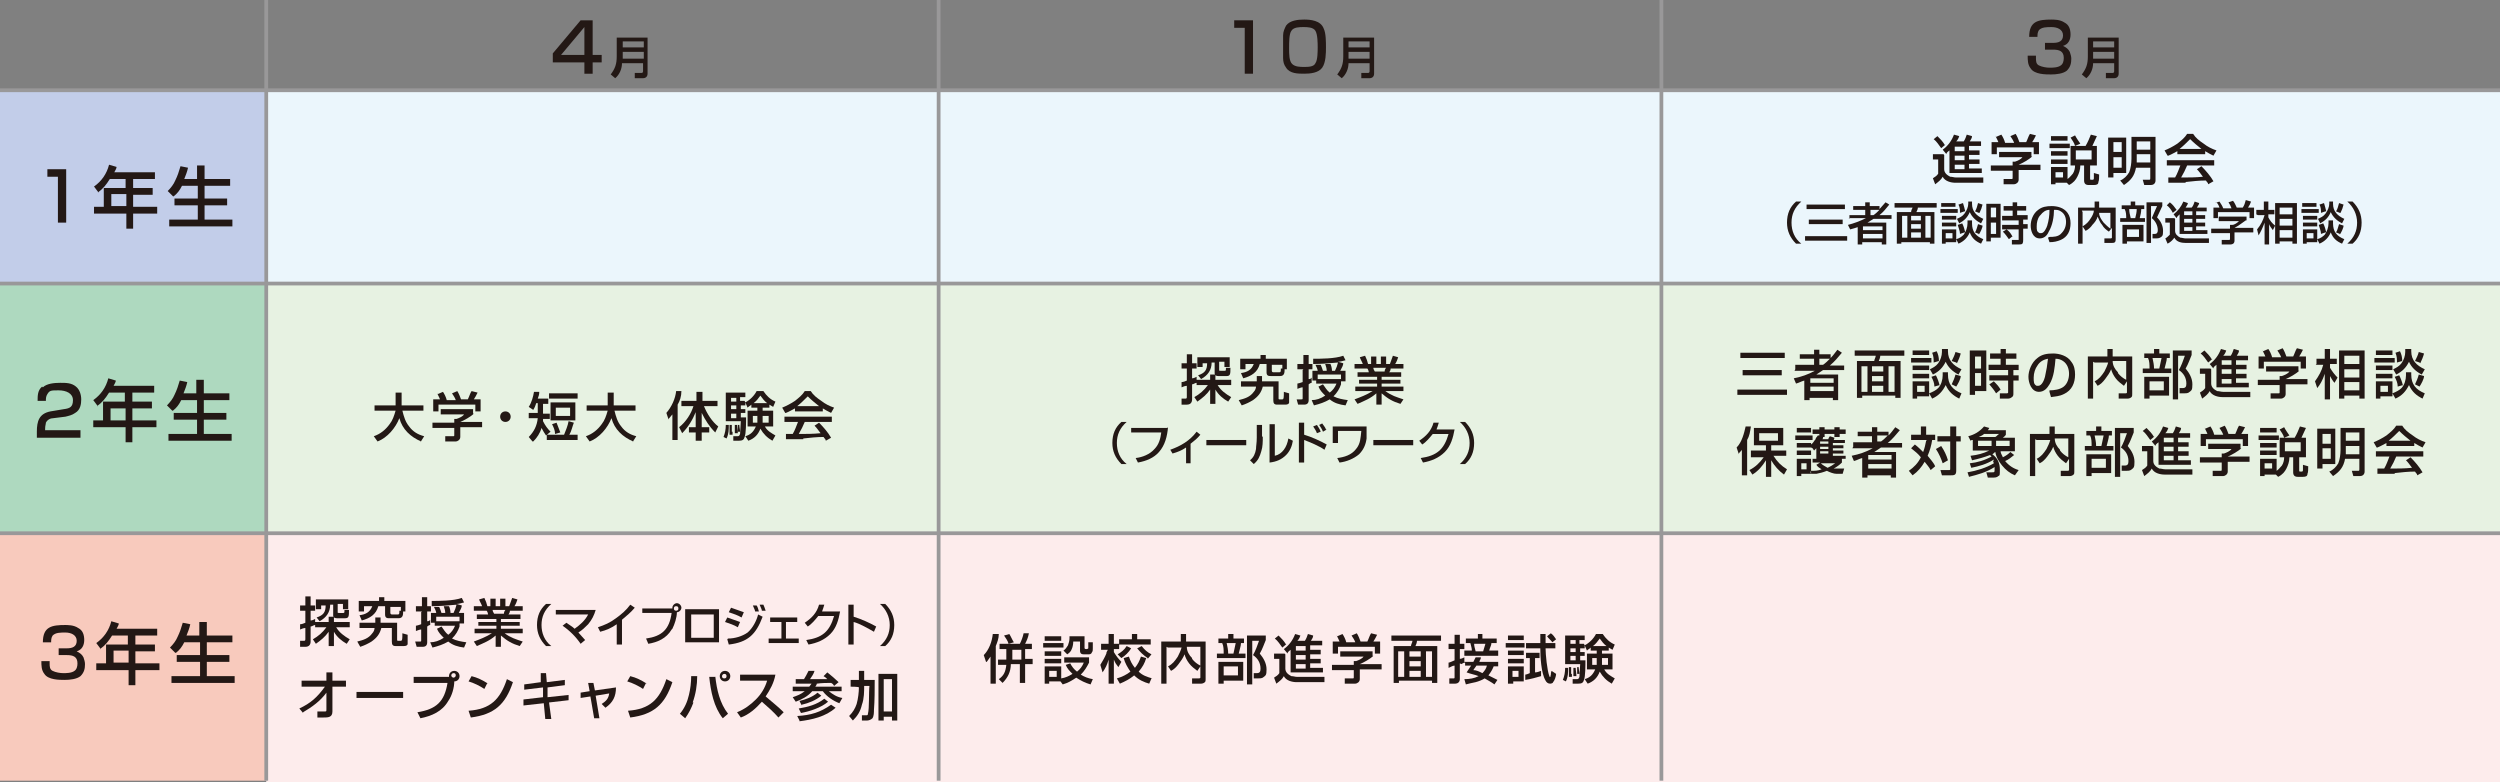 <?xml version="1.0" encoding="UTF-8"?>
<svg id="_レイヤー_1" data-name="レイヤー 1" xmlns="http://www.w3.org/2000/svg" version="1.1" viewBox="0 0 332.4 104">
  <rect x="0" y="0" width="332.4" height="104" fill="#808080" stroke="none"/>
  <defs>
    <style>
      .cls-1 {
        fill: none;
        stroke: #999899;
        stroke-miterlimit: 10;
        stroke-width: .5px;
      }

      .cls-2 {
        fill: #e7f2e2;
      }

      .cls-2, .cls-3, .cls-4, .cls-5, .cls-6, .cls-7, .cls-8 {
        stroke-width: 0px;
      }

      .cls-3 {
        fill: #ebf6fc;
      }

      .cls-4 {
        fill: #aed9bf;
      }

      .cls-5 {
        fill: #231815;
      }

      .cls-6 {
        fill: #c2cde9;
      }

      .cls-7 {
        fill: #fdecec;
      }

      .cls-8 {
        fill: #f8cabd;
      }
    </style>
  </defs>
  <rect class="cls-8" y="70.9" width="35.4" height="32.9"/>
  <rect class="cls-4" y="37.7" width="35.4" height="33.2"/>
  <rect class="cls-2" x="35.4" y="37.7" width="297" height="33.2"/>
  <rect class="cls-7" x="35.4" y="70.9" width="297" height="33.2"/>
  <rect class="cls-6" y="12" width="35.4" height="25.7"/>
  <rect class="cls-3" x="35.4" y="12" width="297" height="25.7"/>
  <g>
    <path class="cls-5" d="M78.8,2.7v4.6h1.2v1h-1.2v1.5h-1.1v-1.5h-4.2v-1.2l3.7-4.4h1.5ZM74.6,7.3h3.1v-3.7l-3.1,3.7Z"/>
    <path class="cls-5" d="M82.7,8.4c0,.7-.3,1.5-.9,2l-.6-.5c.6-.8.8-1.4.8-2.4v-2.5h4.1v4.8c0,.5-.4.6-.6.6h-1.1v-.7c0,0,.9,0,.9,0,0,0,.2,0,.2-.2v-1.1h-2.8ZM82.8,6.3h2.8v-.8h-2.8v.8ZM82.8,7.8h2.8v-.9h-2.8v.9Z"/>
  </g>
  <g>
    <path class="cls-5" d="M8.8,22.5v7.1h-1.1v-6.1h-1.4v-1h2.5Z"/>
    <path class="cls-5" d="M13.1,25.6l-.6-.8c1-.7,1.7-1.7,2-2.9l1,.3c0,.2-.2.5-.3.7h5.4v.9h-2.9v1.2h2.6v.9h-2.6v1.6h3.2v.9h-3.2v2h-.9v-2h-4.3v-.9h1.3v-2.5h2.9v-1.2h-2.1c-.5.8-.9,1.3-1.6,1.8ZM14.8,25.8v1.6h2v-1.6h-2Z"/>
    <path class="cls-5" d="M23,26.1l-.7-.7c.4-.4.8-.9,1-1.4.3-.6.5-1.2.7-1.9l1,.2c-.1.5-.3,1-.5,1.5h1.7v-1.8h1v1.8h3.4v.9h-3.4v1.7h3v.9h-3v1.9h3.7v.9h-8.4v-.9h3.8v-1.9h-3.1v-.9h3.1v-1.7h-2.1c-.3.6-.6,1-1.1,1.4Z"/>
  </g>
  <g>
    <path class="cls-5" d="M5.7,51.5c.5-.5,1.5-.6,2.3-.6s1.5,0,2.1.5c.5.4.7,1.1.7,1.7s-.1,1.4-.8,1.8c-.4.3-.9.4-1.3.5l-1.6.2c-.4,0-.8.2-1,.6,0,.2-.1.4-.1.8v.2h4.7v1h-5.8v-.8c0-1.4.3-2.4,1.8-2.7l1.8-.3c.8-.1,1.2-.3,1.2-1.2s-.9-1.3-1.9-1.3-1.2,0-1.5.5c-.2.3-.2.6-.2.9h-1.1c0-.7,0-1.4.6-1.9Z"/>
    <path class="cls-5" d="M13,54l-.6-.8c1-.7,1.7-1.7,2-2.9l1,.3c0,.2-.2.5-.3.7h5.4v.9h-2.9v1.2h2.6v.9h-2.6v1.6h3.2v.9h-3.2v2h-.9v-2h-4.3v-.9h1.3v-2.5h2.9v-1.2h-2.1c-.5.8-.9,1.3-1.6,1.8ZM14.7,54.3v1.6h2v-1.6h-2Z"/>
    <path class="cls-5" d="M22.9,54.6l-.7-.7c.4-.4.8-.9,1-1.4.3-.6.5-1.2.7-1.9l1,.2c-.1.5-.3,1-.5,1.5h1.7v-1.8h1v1.8h3.4v.9h-3.4v1.7h3v.9h-3v1.9h3.7v.9h-8.4v-.9h3.8v-1.9h-3.1v-.9h3.1v-1.7h-2.1c-.3.6-.6,1-1.1,1.4Z"/>
  </g>
  <g>
    <path class="cls-5" d="M8.5,83.1c.6,0,1.3,0,1.9.4.6.3.8.9.8,1.6s-.3,1.3-1,1.5c.4.2.7.4.9.8.1.3.2.6.2.9,0,.6-.1,1.1-.6,1.6-.5.4-1.4.5-2.1.5s-2.2,0-2.7-.8c-.4-.5-.4-1.1-.4-1.7h1.1c0,0,0,.2,0,.3,0,.4,0,.8.4,1,.4.2,1,.3,1.4.3s1.1,0,1.5-.3c.3-.2.4-.6.4-1,0-.9-.6-1.1-1.4-1.1h-1.1v-.9h1.1c.7,0,1.3-.2,1.3-1s-.8-1.1-1.5-1.1-1.3,0-1.7.4c-.2.3-.2.6-.2.9h-1.1c0-2.1,1.2-2.3,3-2.3Z"/>
    <path class="cls-5" d="M13.4,86.3l-.6-.8c1-.7,1.7-1.7,2-2.9l1,.3c0,.2-.2.5-.3.7h5.4v.9h-2.9v1.2h2.6v.9h-2.6v1.6h3.2v.9h-3.2v2h-.9v-2h-4.3v-.9h1.3v-2.5h2.9v-1.2h-2.1c-.5.8-.9,1.3-1.6,1.8ZM15.1,86.5v1.6h2v-1.6h-2Z"/>
    <path class="cls-5" d="M23.3,86.8l-.7-.7c.4-.4.8-.9,1-1.4.3-.6.5-1.2.7-1.9l1,.2c-.1.5-.3,1-.5,1.5h1.7v-1.8h1v1.8h3.4v.9h-3.4v1.7h3v.9h-3v1.9h3.7v.9h-8.4v-.9h3.8v-1.9h-3.1v-.9h3.1v-1.7h-2.1c-.3.6-.6,1-1.1,1.4Z"/>
  </g>
  <g>
    <path class="cls-5" d="M166.6,2.7v7.1h-1.1V3.7h-1.4v-1h2.4Z"/>
    <path class="cls-5" d="M176,3.8c.3.6.3,1.8.3,2.5s0,2-.5,2.7c-.5.7-1.6.8-2.4.8s-1.9,0-2.4-.8c-.3-.4-.4-.8-.4-1.3,0-.5,0-1,0-1.5s0-1,0-1.5c0-.5.2-.9.4-1.3.5-.7,1.6-.8,2.4-.8s2.2.1,2.6,1.2ZM174.9,4.1c-.3-.5-1.1-.5-1.6-.5s-1.3,0-1.6.5c-.3.4-.3,1.5-.3,2.3s0,1.7.4,2.1c.4.4,1.1.4,1.6.4s1.3,0,1.5-.5c.3-.4.3-1.6.3-2.1s0-1.7-.3-2.2Z"/>
    <path class="cls-5" d="M179.3,8.4c0,.7-.3,1.5-.9,2l-.6-.5c.6-.8.8-1.4.8-2.4v-2.5h4.1v4.8c0,.5-.4.6-.6.6h-1.1v-.7c0,0,.9,0,.9,0,0,0,.2,0,.2-.2v-1.1h-2.8ZM179.3,6.3h2.8v-.8h-2.8v.8ZM179.3,7.8h2.8v-.9h-2.8v.9Z"/>
  </g>
  <g>
    <path class="cls-5" d="M272.6,2.6c.6,0,1.3,0,1.9.4.6.3.8.9.8,1.6s-.3,1.3-1,1.5c.4.2.7.4.9.8.1.3.2.6.2.9,0,.6-.1,1.1-.6,1.6-.5.4-1.4.5-2.1.5s-2.2,0-2.7-.8c-.4-.5-.4-1.1-.4-1.7h1.1c0,0,0,.2,0,.3,0,.4,0,.8.4,1,.4.2,1,.3,1.4.3s1.1,0,1.5-.3c.3-.2.4-.6.4-1,0-.9-.6-1.1-1.4-1.1h-1.1v-.9h1.1c.7,0,1.3-.2,1.3-1s-.8-1.1-1.5-1.1-1.3,0-1.7.4c-.2.3-.2.6-.2.9h-1.1c0-2.1,1.2-2.3,3-2.3Z"/>
    <path class="cls-5" d="M278.3,8.4c0,.7-.3,1.5-.9,2l-.6-.5c.6-.8.8-1.4.8-2.4v-2.5h4.1v4.8c0,.5-.4.6-.6.6h-1.1v-.7c0,0,.9,0,.9,0,0,0,.2,0,.2-.2v-1.1h-2.8ZM278.3,6.3h2.8v-.8h-2.8v.8ZM278.3,7.8h2.8v-.9h-2.8v.9Z"/>
  </g>
  <g>
    <path class="cls-5" d="M258.5,20.6v1.9c0,.5.4.8.8,1,.3,0,.5.1.8.1h3.6v.7h-3.7c-.6,0-1.4-.2-1.7-.8-.2.4-.6.7-1,1l-.3-.8c.3-.2.5-.3.7-.6v-1.9h-.7v-.7h1.4ZM258.7,19.2l-.6.5c-.3-.4-.6-.9-1-1.2l.5-.4c.4.4.7.7,1,1.2ZM258.8,20.5l-.5-.6c.7-.5,1.2-1.2,1.5-2l.7.2c-.1.3-.2.5-.4.7h1c.2-.3.3-.6.4-.9l.7.2c0,.3-.2.5-.3.7h1.5v.6h-1.6v.6h1.4v.6h-1.4v.6h1.4v.6h-1.4v.6h1.7v.6h-4.3v-3c-.1.1-.3.2-.4.4ZM259.9,19.5v.6h1.3v-.6h-1.3ZM259.9,20.7v.6h1.3v-.6h-1.3ZM259.9,21.9v.6h1.3v-.6h-1.3Z"/>
    <path class="cls-5" d="M270.2,20.8c-.4.4-1.3.9-1.8,1.1h0c0,0,2.9,0,2.9,0v.7h-2.9v1.3c0,.4-.4.6-.6.6h-1.4v-.7c-.1,0,1,0,1,0,.2,0,.2,0,.2-.2v-.9h-2.9v-.7h2.9v-.5h.3c.3-.1.8-.3,1-.6h-3.1v-.7h4.3v.6ZM265.4,18.2l.7-.3c.2.3.4.7.5,1.1h-.2c0,0,1.4,0,1.4,0-.1-.3-.3-.6-.5-.9l.7-.3c.2.3.4.8.5,1.1h-.2c0,0,1.1,0,1.1,0,.2-.4.3-.8.5-1.1l.8.2c-.2.4-.3.6-.5.9h.9v1.6h-.7v-.9h-4.9v.9h-.7v-1.6h.9c-.1-.3-.3-.6-.4-.9Z"/>
    <path class="cls-5" d="M275.2,19.1v.6h-2.7v-.6h2.7ZM273.3,24.2v.3h-.6v-2.3h2.2v1.6c.3-.2.5-.5.7-.7.2-.3.3-.7.3-1.1h-.6v-2.6h.6c-.1-.4-.4-.8-.6-1.1l.6-.3c.2.4.5.8.7,1.1l-.7.3h1.4c.3-.5.5-1,.7-1.5l.8.2c-.2.4-.4.9-.6,1.3h.6v2.6h-.9v1.7c0,.2,0,.2.2.2h.1c.1,0,.2,0,.2-.2,0-.2,0-.4,0-.7l.7.2c0,.4,0,.8-.1,1,0,.3-.2.4-.6.4h-.7c-.4,0-.6-.2-.6-.6v-2h-.5c0,.6-.2,1.1-.4,1.5-.2.4-.5.8-1.1,1.1l-.3-.3h-1.6ZM274.9,18.1v.6h-2.2v-.6h2.2ZM274.9,20.1v.6h-2.2v-.6h2.2ZM274.9,21.2v.6h-2.2v-.6h2.2ZM273.3,22.9v.7h1v-.7h-1ZM276,20v1.2h2.1v-1.2h-2.1Z"/>
    <path class="cls-5" d="M282.8,23h-1.8v.6h-.7v-5.3h2.4v4.7ZM281,18.9v1.3h1.1v-1.3h-1.1ZM281,20.9v1.4h1.1v-1.4h-1.1ZM284,22.3c-.2,1.1-.7,1.7-1.6,2.3l-.5-.6c.5-.2.9-.6,1.2-1.1.2-.5.3-1.2.3-1.8v-2.9h3.2v5.8c0,.4-.3.6-.6.6h-.9l-.2-.7h.8c.2,0,.2,0,.2-.3v-1.3h-1.8ZM284.1,18.8v1.1h1.8v-1.1h-1.8ZM284.1,20.5v1.1h1.8v-1.1h-1.8Z"/>
    <path class="cls-5" d="M288.2,20.7l-.4-.7c.5-.2,1.1-.5,1.7-.9.5-.4,1-.8,1.3-1.3h.8c.3.5.8.9,1.4,1.3.5.4,1.1.7,1.7.9l-.4.7c-.4-.2-.8-.4-1.1-.6v.4h-3.7v-.4c-.4.2-.7.4-1.2.6ZM290.6,24.3c-.8,0-1.5,0-2.3,0v-.7c.2,0,.6,0,.9,0,.3-.5.5-1.1.7-1.6h-1.8v-.7h6.3v.7h-3.6c-.2.5-.5,1.1-.8,1.6,1,0,1.9,0,2.9-.1-.3-.4-.5-.7-.8-1l.6-.4c.6.6,1.2,1.3,1.6,2l-.7.4c0-.2-.2-.3-.3-.5-.9,0-1.8.1-2.7.2ZM292.7,19.8c-.5-.4-1-.8-1.5-1.3-.5.5-.9.9-1.4,1.3h2.9Z"/>
    <path class="cls-5" d="M237.6,29.6c0-1.2.4-2.1,1.2-2.8h.7c-.9.8-1.3,1.7-1.3,2.8s.4,2.1,1.3,2.8h-.7c-.8-.8-1.2-1.7-1.2-2.8Z"/>
    <path class="cls-5" d="M245.6,31.4v.6h-5.6v-.6h5.6ZM245.3,27.2v.6h-5.1v-.6h5.1ZM245,29.2v.6h-4.5v-.6h4.5Z"/>
    <path class="cls-5" d="M245.9,29.1v-.5h2.1v-.7h-1.6v-.5h1.6v-.5h.6v.5h1.3v.4c.3-.3.5-.6.8-.9l.5.3c-.4.5-.8,1-1.3,1.4h1.6v.5h-2.4c-.3.2-.5.3-.8.5h2.5v2.9h-.6v-.3h-2.6v.3h-.6v-2.3c-.3.1-.6.2-1,.3l-.3-.6c.8-.2,1.6-.5,2.4-.9h-2.3ZM247.7,30.1v.5h2.6v-.5h-2.6ZM247.7,31.1v.6h2.6v-.6h-2.6ZM249.9,27.9h-1.2v.7h.4c.3-.2.5-.4.8-.7Z"/>
    <path class="cls-5" d="M255,27.6c0,.2-.1.4-.2.6h2.4v4.2h-.6v-.2h-3.8v.2h-.6v-4.2h1.9c0-.2.1-.4.2-.6h-2.4v-.6h5.6v.6h-2.6ZM252.9,28.7v2.9h.7v-2.9h-.7ZM254.1,28.7v.6h1.3v-.6h-1.3ZM254.1,29.8v.6h1.3v-.6h-1.3ZM254.1,30.9v.7h1.3v-.7h-1.3ZM256,28.7v2.9h.7v-2.9h-.7Z"/>
    <path class="cls-5" d="M260.3,27.8v.5h-2.3v-.5h2.3ZM258.1,27.5v-.5h1.9v.5h-1.9ZM260.1,28.7v.5h-1.9v-.5h1.9ZM260.1,29.6v.5h-1.9v-.5h1.9ZM260.1,30.5v1.7h-1.4v.2h-.5v-1.9h1.9ZM258.7,31v.7h.9v-.7h-.9ZM262.2,29.4v.3c0,1.1.5,1.7,1.5,2.1l-.3.6c-.7-.3-1.2-.7-1.5-1.5-.3.7-.8,1.2-1.5,1.5l-.3-.6c.4-.1.7-.3,1-.6.3-.4.5-1,.5-1.5v-.4h.6ZM262.2,26.8v.3c0,1,.6,1.6,1.5,2l-.3.6c-.6-.3-1.2-.8-1.5-1.5-.3.7-.7,1.1-1.4,1.5l-.3-.6c.4-.2.7-.3,1-.7.3-.4.5-.9.5-1.3v-.3h.6ZM261.2,30.9l-.6.2c0-.4-.2-.8-.3-1.2l.6-.2c.2.4.3.8.4,1.2ZM261.2,28.1l-.6.2c0-.4,0-.7-.2-1.1l.6-.2c.1.3.2.7.3,1.1ZM263.1,28.3l-.5-.2c.2-.3.3-.7.4-1.1l.6.2c-.1.4-.2.7-.4,1.1ZM263.1,31.1l-.5-.2c.2-.3.3-.8.4-1.1l.6.2c0,.3-.3.9-.5,1.2Z"/>
    <path class="cls-5" d="M266,27v4.6h-1.3v.5h-.6v-5h1.9ZM264.7,27.6v1.3h.7v-1.3h-.7ZM264.7,29.6v1.5h.7v-1.5h-.7ZM268.2,27.9v.7h1.4v.6h-.6v.6h.6v.6h-.6v1.5c0,.2,0,.3-.1.5-.1.1-.3.1-.4.1h-1v-.6c-.1,0,.8,0,.8,0,0,0,.1,0,.1,0v-1.4h-2.2v-.6h2.2v-.6h-2.2v-.6h1.4v-.7h-1.2v-.6h1.2v-.5h.6v.5h1.2v.6h-1.2ZM267.6,31.4l-.5.4c-.3-.4-.4-.6-.8-1l.5-.3c.4.3.6.6.8,1Z"/>
    <path class="cls-5" d="M272.5,31.5c.5,0,1.2,0,1.6-.5.4-.4.6-.9.6-1.5s-.2-1.1-.7-1.4c-.3-.2-.5-.2-.9-.2,0,.9-.2,2.1-.7,2.9-.2.5-.6.9-1.2.9-.9,0-1.2-1-1.2-1.7s.3-1.6,1-2.1c.5-.4,1.1-.5,1.8-.5s1.6.2,2.1.9c.3.4.4.9.4,1.4,0,1-.4,1.8-1.3,2.2-.5.2-.9.3-1.5.3l-.2-.6ZM271.2,28.7c-.3.4-.4.9-.4,1.4s0,.7.4.9c0,0,.1,0,.2,0,.4,0,.7-.7.8-1,.2-.7.3-1.3.3-2.1-.5,0-.9.3-1.2.7Z"/>
    <path class="cls-5" d="M276.9,28.2v4.2h-.6v-4.8h2.2v-.8h.6v.8h2.2v4.2c0,.1,0,.3-.1.4-.1.1-.3.1-.4.1h-1v-.6c0,0,.8,0,.8,0,0,0,.2,0,.2-.1v-1.3l-.4.5c-.3-.2-.7-.5-.9-.9-.3-.3-.4-.7-.6-1.1-.1.4-.4.8-.7,1.1-.2.3-.5.6-.9.8l-.4-.6c.5-.3.8-.6,1.1-1.1.2-.3.4-.7.4-1h-1.6ZM279.7,29.6c.3.3.6.6.9.8v-2.1h-1.5c0,.5.3.9.6,1.3Z"/>
    <path class="cls-5" d="M283.3,27.3v-.5h.6v.5h1.2v.5h-.4c0,.4-.1.8-.2,1.2h.7v.5h-3.3v-.5h.8c0-.4,0-.8-.2-1.2h-.4v-.5h1.2ZM285,32.1h-2.2v.3h-.6v-2.5h2.8v2.1ZM282.8,30.5v1h1.6v-1h-1.6ZM283.1,27.8c0,.4.1.8.2,1.2h.6c.1-.4.2-.8.2-1.2h-1ZM285.4,26.9h2.1v.5c-.3.6-.4.9-.7,1.5.5.5.8,1.1.8,1.8s-.1.7-.4.9c-.2.1-.4.1-.6.1h-.4v-.6c0,0,.3,0,.3,0,.3,0,.4-.2.4-.5,0-.6-.3-1.2-.8-1.6.2-.5.5-1.1.7-1.6h-.8v4.9h-.6v-5.5Z"/>
    <path class="cls-5" d="M289.2,29.1v1.6c0,.4.3.7.7.9.2,0,.5.1.7.1h3.1v.6h-3.1c-.5,0-1.2-.1-1.5-.7-.2.3-.5.6-.9.8l-.3-.7c.2-.1.4-.3.6-.5v-1.6h-.6v-.6h1.2ZM289.4,27.9l-.5.4c-.2-.4-.5-.8-.8-1l.4-.4c.4.3.6.6.9,1ZM289.4,29l-.4-.5c.6-.5,1-1,1.3-1.7l.6.2c0,.2-.2.4-.3.6h.8c.2-.2.3-.5.4-.8l.6.2c0,.2-.2.4-.3.6h1.3v.5h-1.4v.5h1.2v.5h-1.2v.5h1.2v.5h-1.2v.5h1.5v.5h-3.7v-2.6c-.1.1-.2.2-.3.3ZM290.4,28.1v.5h1.1v-.5h-1.1ZM290.4,29.1v.5h1.1v-.5h-1.1ZM290.4,30.2v.5h1.1v-.5h-1.1Z"/>
    <path class="cls-5" d="M298.6,29.3c-.4.3-1.1.8-1.5,1h0s2.5,0,2.5,0v.6h-2.5v1.1c0,.4-.3.5-.5.5h-1.2v-.6c-.1,0,.9,0,.9,0,.2,0,.2,0,.2-.2v-.7h-2.5v-.6h2.5v-.5h.3c.3,0,.7-.3.9-.5h-2.7v-.6h3.7v.5ZM294.5,27l.6-.2c.2.3.4.6.5.9h-.1c0,0,1.2,0,1.2,0-.1-.3-.2-.5-.4-.8l.6-.2c.2.2.4.7.5.9h-.2c0,0,1,0,1,0,.2-.3.3-.6.4-1l.7.2c-.1.3-.2.5-.4.8h.8v1.4h-.6v-.8h-4.2v.8h-.6v-1.4h.8c-.1-.3-.2-.5-.4-.7Z"/>
    <path class="cls-5" d="M300,28.5v-.6h1v-1.1h.6v1.1h.8v.6h-.8v.4c.2.4.5.8.9,1.1l-.3.6c-.2-.3-.4-.5-.5-.8v2.7h-.6v-2.9c-.3.8-.5,1.2-.8,1.7l-.2-.8c.5-.6.8-1.2,1-1.9h-.9ZM305.4,32.4h-.6v-.3h-1.7v.3h-.6v-5.4h2.9v5.4ZM303.1,27.6v.9h1.7v-.9h-1.7ZM303.1,29.1v.9h1.7v-.9h-1.7ZM303.1,30.6v1h1.7v-1h-1.7Z"/>
    <path class="cls-5" d="M308.3,27.8v.5h-2.3v-.5h2.3ZM306.1,27.5v-.5h1.9v.5h-1.9ZM308.1,28.7v.5h-1.9v-.5h1.9ZM308.1,29.6v.5h-1.9v-.5h1.9ZM308.1,30.5v1.7h-1.4v.2h-.5v-1.9h1.9ZM306.7,31v.7h.9v-.7h-.9ZM310.2,29.4v.3c0,1.1.5,1.7,1.5,2.1l-.3.6c-.7-.3-1.2-.7-1.5-1.5-.3.7-.8,1.2-1.5,1.5l-.3-.6c.4-.1.7-.3,1-.6.3-.4.5-1,.5-1.5v-.4h.6ZM310.2,26.8v.3c0,1,.6,1.6,1.5,2l-.3.6c-.6-.3-1.2-.8-1.5-1.5-.3.7-.7,1.1-1.4,1.5l-.3-.6c.4-.2.7-.3,1-.7.3-.4.5-.9.5-1.3v-.3h.6ZM309.2,30.9l-.6.2c0-.4-.2-.8-.3-1.2l.6-.2c.2.4.3.8.4,1.2ZM309.2,28.1l-.6.2c0-.4,0-.7-.2-1.1l.6-.2c.1.3.2.7.3,1.1ZM311.1,28.3l-.5-.2c.2-.3.3-.7.4-1.1l.6.2c-.1.4-.2.7-.4,1.1ZM311.1,31.1l-.5-.2c.2-.3.3-.8.4-1.1l.6.2c0,.3-.3.9-.5,1.2Z"/>
    <path class="cls-5" d="M314,29.6c0,1.2-.4,2.1-1.2,2.8h-.7c.9-.8,1.3-1.7,1.3-2.8s-.5-2.1-1.3-2.8h.7c.8.8,1.2,1.7,1.2,2.8Z"/>
  </g>
  <g>
    <path class="cls-5" d="M56,58.7c-1.4-.6-2.5-1.6-2.9-3.1-.5,1.3-1.6,2.6-2.9,3.1l-.5-.7c.9-.3,1.6-.9,2.1-1.6.4-.5.6-1.1.8-1.8h-2.8v-.7h2.8v-1.7h.8v1.7h2.9v.7h-2.8c.2.8.4,1.5.9,2.1.5.7,1.2,1.1,2,1.3l-.5.8Z"/>
    <path class="cls-5" d="M63,55c-.4.4-1.3.9-1.8,1.1h0c0,0,2.9,0,2.9,0v.7h-2.9v1.3c0,.4-.4.6-.6.6h-1.4v-.7c-.1,0,1,0,1,0,.2,0,.2,0,.2-.2v-.9h-2.9v-.7h2.9v-.5h.3c.3-.1.8-.3,1-.6h-3.1v-.7h4.3v.6ZM58.2,52.4l.7-.3c.2.3.4.7.5,1.1h-.2c0,0,1.4,0,1.4,0-.1-.3-.3-.6-.5-.9l.7-.3c.2.3.4.8.5,1.1h-.2c0,0,1.1,0,1.1,0,.2-.4.3-.8.5-1.1l.8.2c-.2.4-.3.6-.5.9h.9v1.6h-.7v-.9h-4.9v.9h-.7v-1.6h.9c-.1-.3-.3-.6-.4-.9Z"/>
    <path class="cls-5" d="M67.9,55.4c0,.4-.3.7-.7.7s-.7-.3-.7-.7.3-.7.7-.7.7.3.7.7Z"/>
    <path class="cls-5" d="M70.8,58.7l-.5-.6c.7-.7,1.1-1.5,1.2-2.5h-1.2v-.7h1.2v-1.3h-.2c-.1.3-.2.6-.4.9l-.6-.4c.4-.6.6-1.4.7-2h.7c0,.4-.1.6-.2.9h1.4v.7h-.7v1.3h.9v.7h-.9c0,0,0,.2,0,.3.3.6.6,1,1,1.4l-.6.5c-.2-.3-.4-.6-.6-1-.2.7-.6,1.3-1.1,1.8ZM75.7,57.8h1.1v.7h-4.1v-.7h2.3c.2-.5.5-1.2.6-1.8l.7.2c-.2.5-.3,1.1-.6,1.6ZM76.8,53h-3.8v-.7h3.8v.7ZM76.5,55.9h-3.3v-2.4h3.3v2.4ZM74.5,57.5l-.7.2c0-.5-.2-.9-.4-1.3l.6-.2c.2.5.3.8.5,1.3ZM73.9,54.2v1.1h1.9v-1.1h-1.9Z"/>
    <path class="cls-5" d="M84.2,58.7c-1.4-.6-2.5-1.6-2.9-3.1-.5,1.3-1.6,2.6-2.9,3.1l-.5-.7c.9-.3,1.6-.9,2.1-1.6.4-.5.6-1.1.8-1.8h-2.8v-.7h2.8v-1.7h.8v1.7h2.9v.7h-2.8c.2.8.4,1.5.9,2.1.5.7,1.2,1.1,2,1.3l-.5.8Z"/>
    <path class="cls-5" d="M88.9,55.8l-.3-.9c.7-.8,1.2-1.9,1.3-2.9h.7c0,.7-.2,1.3-.5,1.8v4.7h-.7v-3.4c-.2.2-.3.4-.5.6ZM90.6,54v-.7h2v-1.2h.8v1.2h2v.7h-1.8c.4,1,1.1,2.1,1.9,2.7l-.4.8c-.8-.8-1.3-1.6-1.8-2.6v1.9h1v.7h-1v1.1h-.8v-1.1h-.9v-.7h.9v-2c-.4,1-1,2-1.8,2.8l-.4-.8c.9-.7,1.6-1.8,1.9-2.8h-1.7Z"/>
    <path class="cls-5" d="M96.6,58.3l-.4-.2c.2-.5.3-1,.3-1.6h.4c0,.6,0,1.2-.3,1.8ZM99.1,53.5c.6-.3,1.2-.9,1.5-1.5h.9c.4.6.9,1.1,1.6,1.4l-.3.7c-.2-.1-.3-.2-.5-.3v.4h-.9v.4h1.4v2.1h-1.1c.3.6.9.9,1.4,1.2l-.4.7c-.7-.4-1.2-.9-1.6-1.6-.3.8-.8,1.3-1.6,1.6l-.4-.6c.7-.2,1.1-.6,1.4-1.3h-1.1v-2.1h1.3v-.4h-.8v-.4c-.2.2-.3.2-.5.4l-.3-.7v.4h-.6v.5h.6v.5h-.6v.6h.7c0,.6,0,2.2-.2,2.6-.1.4-.3.5-.8.5h-.7v-.6c0,0,.5,0,.5,0,.2,0,.3,0,.4-.3,0-.3.1-1.4.1-1.7h-2v-3.8h2.6v.6h-.7v.5h.6ZM97.4,57.4c0,.1,0,.2,0,.4h-.4c0-.3,0-.6,0-.9s0-.2,0-.4h.3c0,.4,0,.6,0,.9ZM97.2,52.9v.5h.7v-.5h-.7ZM97.2,53.9v.5h.7v-.5h-.7ZM97.2,55v.6h.7v-.6h-.7ZM98,57.6h-.3s0,0,0-.2c0-.3,0-.7,0-.9h.3c0,.3.1.7.1,1.1ZM98.4,57.4h-.3c0-.3,0-.5,0-.9h.2c0,.3.1.6.1.9ZM100.1,55.3v.9h.6c0-.2,0-.4,0-.6v-.3h-.7ZM102,53.6c-.4-.3-.6-.6-.9-1-.3.4-.5.7-.9,1h1.8ZM101.4,55.6c0,.2,0,.4,0,.6h.8v-.9h-.8v.3Z"/>
    <path class="cls-5" d="M104.4,54.9l-.4-.7c.5-.2,1.1-.5,1.7-.9.5-.4,1-.8,1.3-1.3h.8c.3.5.8.9,1.4,1.3.5.4,1.1.7,1.7.9l-.4.7c-.4-.2-.8-.4-1.1-.6v.4h-3.7v-.4c-.4.2-.7.4-1.2.6ZM106.8,58.4c-.8,0-1.5,0-2.3,0v-.7c.2,0,.6,0,.9,0,.3-.5.5-1.1.7-1.6h-1.8v-.7h6.3v.7h-3.6c-.2.5-.5,1.1-.8,1.6,1,0,1.9,0,2.9-.1-.3-.4-.5-.7-.8-1l.6-.4c.6.6,1.2,1.3,1.6,2l-.7.4c0-.2-.2-.3-.3-.5-.9,0-1.8.1-2.7.2ZM108.9,54c-.5-.4-1-.8-1.5-1.3-.5.5-.9.9-1.4,1.3h2.9Z"/>
  </g>
  <g>
    <path class="cls-5" d="M159.1,51.3v-.4c-.2,0-.4.2-.6.2v2c0,.4-.2.7-.7.7h-.7v-.8c0,0,.5,0,.5,0,.1,0,.2,0,.2-.2v-1.5c-.2,0-.5.1-.7.2v-.7c.2,0,.5-.1.7-.2v-1.6h-.7v-.7h.7v-1.2h.7v1.2h.6v.7h-.6v1.3c.2,0,.4-.1.6-.2v.4h1.8v-.7h.7v.7h2.1v.7h-1.8c.4.7,1.1,1.2,1.8,1.6l-.4.6c-.7-.4-1.3-.9-1.7-1.6v1.9h-.7v-1.9c-.5.7-1,1.1-1.7,1.6l-.4-.6c.7-.4,1.3-.9,1.8-1.6h-1.5ZM159.9,48.1v.7h-.7v-1.3h4.3v1.3h-.7v-.7h-.7v1.1c0,.1,0,.1.2.1h.5c.2,0,.2,0,.2-.4h.6c0,.8,0,1.1-.5,1.1h-1.1c-.5,0-.5-.3-.5-.4v-1.4h-.4c0,1-.5,1.7-1.4,2.2l-.4-.5c.9-.3,1.2-.7,1.2-1.6h-.6Z"/>
    <path class="cls-5" d="M170,50.7v2.3c0,0,0,.1.1.1h.4c.2,0,.2-.3.2-1l.7.2c0,.3,0,1,0,1.2,0,.2-.2.3-.5.3h-1.1c-.4,0-.5-.2-.5-.6v-1.8h-1.4c-.2.8-.6,1.3-1.3,1.8-.5.3-.9.5-1.5.7l-.4-.7c.8-.2,1.5-.4,2-1.1.2-.2.3-.5.3-.7h-2v-.7h2.1c0-.3,0-.5,0-.7h.7c0,.2,0,.5,0,.7h2ZM170.3,50h-1.3c-.3,0-.6,0-.6-.5v-1.1h-.9c-.3,1.1-1.1,1.6-2.2,1.9l-.3-.7c.8-.1,1.4-.4,1.7-1.2h-1.1v.7h-.7v-1.4h2.7v-.5h.7v.5h2.8v1.4h-.3c0,.4,0,.9-.6.9ZM170.5,48.5h-1.4v.8c0,0,0,.2.2.2h.8c.2,0,.2-.1.2-.5h.2s0-.4,0-.4Z"/>
    <path class="cls-5" d="M173.3,49.1h-.8v-.7h.8v-1.2h.7v1.2h.5v.7h-.5v1.3c.1,0,.3,0,.4-.2v.7c-.1,0-.3.1-.4.2v2.1c0,.4-.2.6-.6.6h-.8l-.2-.7h.6c.2,0,.2,0,.2-.2v-1.4c-.2,0-.4.1-.7.2v-.7c.1,0,.4-.1.7-.2v-1.6ZM174.5,50.7v-1.4h.7c0-.2-.2-.6-.3-.8h.7c.1.2.2.5.3.8h.5c0-.3-.1-.6-.2-.9h.7c.1.2.2.6.2.9h.4c.2-.4.3-.7.4-1.1-1,.1-2.3.2-3.3.2v-.7c1,0,2.9,0,4-.4l.3.6c-.4.1-.7.2-1,.2l.7.2c0,.3-.2.6-.4,1h.7v1.4h-.6v.4c-.2.6-.5,1.1-1,1.6.6.3,1.2.4,1.9.5l-.3.7c-.8-.1-1.5-.3-2.1-.8-.7.4-1.3.6-2.1.8l-.3-.7c.6,0,1.2-.2,1.8-.6-.4-.4-.7-.7-.9-1.2l.6-.3c.3.4.5.8.9,1.1.4-.3.7-.7.9-1.2h-2.7v-.4h-.5ZM178.3,50.4v-.6h-3.1v.6h3.1Z"/>
    <path class="cls-5" d="M180.2,52v-.6h2.9v-.4h-2.4v-.5h2.4v-.4h-2.6v-.6h1.5c0-.1-.1-.4-.2-.5h-1.7v-.6h1.1c-.1-.3-.3-.6-.4-.9l.7-.2c.2.4.3.7.4,1.1h.4v-1h.7v1h.6v-1h.7v1h.5c.1-.3.3-.8.4-1.1l.7.2c-.1.3-.2.6-.4.9h1.1v.6h-1.7c0,.2-.1.4-.2.5h1.6v.6h-2.6v.4h2.5v.5h-2.5v.4h2.9v.6h-2.4c.8.6,1.5.8,2.4,1.1l-.4.6c-1-.3-1.7-.7-2.5-1.4v1.5h-.7v-1.5c-.8.7-1.6,1-2.5,1.4l-.4-.6c.8-.3,1.6-.6,2.4-1.1h-2.4ZM182.6,48.9c0,.2.1.3.2.5h1.3c0-.2.1-.4.2-.5h-1.7Z"/>
    <path class="cls-5" d="M147.9,58.9c0-1.2.4-2.1,1.2-2.8h.7c-.9.8-1.3,1.7-1.3,2.8s.4,2.1,1.3,2.8h-.7c-.8-.8-1.2-1.7-1.2-2.8Z"/>
    <path class="cls-5" d="M155.3,56.8c-.1,1.2-.4,2.4-1.2,3.3-.7.8-1.7,1.2-2.8,1.4l-.3-.6c.9-.1,1.9-.5,2.5-1.2.6-.6.8-1.4.9-2.2h-4v-.6h4.8Z"/>
    <path class="cls-5" d="M158.3,61.6h-.6v-2.1c-.6.4-1.1.6-1.8.8l-.3-.5c1.4-.5,2.6-1.2,3.5-2.4l.5.4c-.4.5-.8.8-1.3,1.2v2.5Z"/>
    <path class="cls-5" d="M165.7,58.5v.7h-5.3v-.7h5.3Z"/>
    <path class="cls-5" d="M167.9,58.1c0,.6,0,1.3-.2,1.9-.2.7-.4,1.2-1,1.7l-.5-.5c.5-.4.7-.9.8-1.5,0-.4.1-.8.1-1.5v-1.7h.7v1.5ZM169.5,60.6c.5-.1.9-.4,1.2-.8.3-.4.5-.9.6-1.5l.6.3c-.1.7-.4,1.4-.9,1.9-.6.6-1.3.9-2.2,1v-5.1h.7v4.3Z"/>
    <path class="cls-5" d="M173.4,56.3v1.5c1,.3,2.1.8,3,1.3l-.3.7c-.7-.5-1.9-1-2.7-1.3v3h-.7v-5.3h.7ZM175.6,57.4l-.5.2c-.1-.3-.3-.6-.5-.9l.5-.2c.2.3.4.6.5.9ZM176.4,57.1l-.5.3c-.1-.3-.3-.6-.5-.9l.4-.2c.2.3.4.5.5.8Z"/>
    <path class="cls-5" d="M181.7,56.7v.6c0,.3,0,.7,0,1-.1.8-.4,1.5-1,2.1-.7.6-1.7,1-2.6,1.1l-.3-.6c.9-.1,1.9-.4,2.5-1.2.6-.7.6-1.5.7-2.4h-3.1v1.6h-.7v-2.2h4.6Z"/>
    <path class="cls-5" d="M187.9,58.5v.7h-5.3v-.7h5.3Z"/>
    <path class="cls-5" d="M193.4,57.1c-.2,1.1-.5,2.2-1.3,3-.8.8-1.8,1.2-2.9,1.4l-.3-.6c2.1-.3,3.1-1.1,3.7-3.2h-2.1c-.4.5-.9,1.1-1.4,1.4l-.4-.5c.9-.6,1.6-1.3,1.9-2.4h.7c-.1.4-.2.6-.3.9h2.6Z"/>
    <path class="cls-5" d="M196,58.9c0,1.2-.4,2.1-1.2,2.8h-.7c.9-.8,1.3-1.7,1.3-2.8s-.5-2.1-1.3-2.8h.7c.8.8,1.2,1.7,1.2,2.8Z"/>
  </g>
  <g>
    <path class="cls-5" d="M237.6,51.8v.7h-6.6v-.7h6.6ZM237.3,46.9v.7h-5.9v-.7h5.9ZM236.9,49.2v.7h-5.2v-.7h5.2Z"/>
    <path class="cls-5" d="M238.7,49.1v-.6h2.5v-.8h-1.9v-.6h1.9v-.6h.7v.6h1.5v.5c.3-.3.6-.7.9-1.1l.6.4c-.5.6-1,1.2-1.6,1.7h1.9v.6h-2.8c-.3.2-.6.4-.9.6h2.9v3.4h-.7v-.3h-3.1v.3h-.7v-2.6c-.4.1-.7.3-1.1.4l-.3-.7c1-.2,1.9-.5,2.8-1h-2.7ZM240.7,50.3v.6h3.1v-.6h-3.1ZM240.7,51.4v.6h3.1v-.6h-3.1ZM243.3,47.7h-1.4v.8h.5c.3-.2.6-.5.9-.8Z"/>
    <path class="cls-5" d="M250,47.3c0,.2-.1.5-.2.7h2.9v4.9h-.7v-.3h-4.4v.3h-.7v-4.9h2.3c0-.2.2-.5.2-.7h-2.8v-.7h6.6v.7h-3ZM247.5,48.7v3.4h.8v-3.4h-.8ZM248.9,48.7v.7h1.5v-.7h-1.5ZM248.9,50v.7h1.5v-.7h-1.5ZM248.9,51.3v.8h1.5v-.8h-1.5ZM251.1,48.7v3.4h.8v-3.4h-.8Z"/>
    <path class="cls-5" d="M256.8,47.6v.6h-2.7v-.6h2.7ZM254.3,47.2v-.6h2.2v.6h-2.2ZM256.5,48.6v.6h-2.2v-.6h2.2ZM256.5,49.7v.6h-2.2v-.6h2.2ZM256.5,50.7v2h-1.6v.3h-.6v-2.3h2.2ZM254.9,51.3v.8h1v-.8h-1ZM259,49.4v.4c0,1.3.6,2,1.8,2.5l-.3.7c-.8-.4-1.4-.9-1.8-1.8-.4.8-.9,1.4-1.8,1.8l-.4-.7c.5-.2.9-.4,1.2-.7.4-.4.6-1.1.6-1.7v-.4h.7ZM259,46.4v.3c0,1.2.7,1.9,1.8,2.4l-.4.7c-.8-.4-1.4-1-1.7-1.7-.4.8-.9,1.3-1.7,1.7l-.4-.7c.4-.2.8-.4,1.1-.8.3-.4.5-1,.5-1.5v-.4h.7ZM257.9,51.2l-.7.2c0-.5-.2-.9-.4-1.3l.6-.2c.2.4.4.9.5,1.4ZM257.8,48l-.7.2c0-.5,0-.8-.2-1.3l.6-.2c.2.4.3.8.3,1.3ZM260.1,48.2l-.6-.2c.2-.4.4-.8.5-1.2l.7.2c-.1.4-.3.9-.5,1.3ZM260.1,51.4l-.6-.3c.2-.4.4-.9.5-1.3l.7.2c0,.4-.4,1.1-.6,1.4Z"/>
    <path class="cls-5" d="M264.1,46.7v5.3h-1.5v.5h-.7v-5.9h2.2ZM262.6,47.4v1.6h.8v-1.6h-.8ZM262.6,49.6v1.7h.8v-1.7h-.8ZM266.7,47.7v.8h1.7v.7h-.7v.7h.7v.7h-.7v1.7c0,.2,0,.4-.2.5-.1.1-.3.2-.5.2h-1.1v-.7c-.1,0,.9,0,.9,0,0,0,.2,0,.2-.1v-1.6h-2.5v-.7h2.5v-.7h-2.6v-.7h1.6v-.8h-1.4v-.7h1.4v-.6h.7v.6h1.4v.7h-1.4ZM266,51.8l-.6.5c-.3-.5-.5-.7-.9-1.2l.6-.4c.4.4.6.6.9,1.1Z"/>
    <path class="cls-5" d="M272.5,51.9c.6,0,1.4-.1,1.9-.5.5-.4.7-1.1.7-1.7s-.2-1.3-.8-1.7c-.3-.2-.6-.3-1-.3-.1,1.1-.2,2.4-.8,3.4-.3.5-.7,1-1.4,1-1,0-1.4-1.2-1.4-2s.4-1.9,1.2-2.5c.6-.5,1.3-.6,2.1-.6s1.9.3,2.4,1.1c.4.5.5,1.1.5,1.7,0,1.1-.4,2.1-1.5,2.6-.6.3-1.1.3-1.7.4l-.2-.7ZM270.9,48.6c-.3.4-.5,1-.5,1.6s0,.9.4,1.1c0,0,.1,0,.2,0,.5,0,.8-.8.9-1.2.2-.9.3-1.5.4-2.4-.6.1-1.1.4-1.4.9Z"/>
    <path class="cls-5" d="M278.3,48.1v4.9h-.7v-5.6h2.6v-1h.7v1h2.6v5c0,.2,0,.3-.1.4-.1.1-.3.2-.5.2h-1.2v-.7c0,0,.9,0,.9,0,0,0,.2,0,.2-.1v-1.5l-.4.6c-.4-.3-.8-.6-1.1-1-.3-.4-.5-.8-.6-1.2-.2.5-.5.9-.8,1.3-.3.4-.6.7-1,.9l-.4-.6c.6-.3.9-.7,1.3-1.3.2-.4.4-.8.5-1.2h-1.8ZM281.6,49.6c.3.4.7.7,1.1.9v-2.5h-1.8c0,.6.3,1.1.7,1.5Z"/>
    <path class="cls-5" d="M286.4,47v-.6h.7v.6h1.4v.6h-.4c0,.4-.2.9-.3,1.4h.9v.6h-3.8v-.6h.9c0-.5,0-1-.2-1.4h-.5v-.6h1.4ZM288.4,52.6h-2.6v.4h-.7v-2.9h3.3v2.5ZM285.8,50.7v1.2h1.9v-1.2h-1.9ZM286.2,47.6c.1.5.2.9.2,1.4h.7c.1-.5.2-.9.3-1.4h-1.2ZM288.9,46.6h2.5v.6c-.3.7-.4,1.1-.8,1.8.5.6.9,1.3.9,2.1s-.1.8-.5,1.1c-.2.1-.4.1-.7.1h-.5v-.7c0,0,.4,0,.4,0,.4,0,.5-.2.5-.6,0-.8-.4-1.4-1-1.8.3-.5.6-1.3.8-1.9h-.9v5.8h-.7v-6.4Z"/>
    <path class="cls-5" d="M294,49.1v1.9c0,.5.4.8.8,1,.3,0,.5.1.8.1h3.6v.7h-3.7c-.6,0-1.4-.2-1.7-.8-.2.4-.6.7-1,1l-.3-.8c.3-.2.5-.3.7-.6v-1.9h-.7v-.7h1.4ZM294.2,47.7l-.6.5c-.3-.4-.6-.9-1-1.2l.5-.4c.4.4.7.7,1,1.2ZM294.3,49l-.5-.6c.7-.5,1.2-1.2,1.5-2l.7.2c-.1.3-.2.5-.4.7h1c.2-.3.3-.6.4-.9l.7.2c0,.3-.2.5-.3.7h1.5v.6h-1.6v.6h1.4v.6h-1.4v.6h1.4v.6h-1.4v.6h1.7v.6h-4.3v-3c-.1.1-.3.2-.4.4ZM295.4,47.9v.6h1.3v-.6h-1.3ZM295.4,49.1v.6h1.3v-.6h-1.3ZM295.4,50.4v.6h1.3v-.6h-1.3Z"/>
    <path class="cls-5" d="M305.7,49.3c-.4.4-1.3.9-1.8,1.1h0c0,0,2.9,0,2.9,0v.7h-2.9v1.3c0,.4-.4.6-.6.6h-1.4v-.7c-.1,0,1,0,1,0,.2,0,.2,0,.2-.2v-.9h-2.9v-.7h2.9v-.5h.3c.3-.1.8-.3,1-.6h-3.1v-.7h4.3v.6ZM300.9,46.7l.7-.3c.2.3.4.7.5,1.1h-.2c0,0,1.4,0,1.4,0-.1-.3-.3-.6-.5-.9l.7-.3c.2.3.4.8.5,1.1h-.2c0,0,1.1,0,1.1,0,.2-.4.3-.8.5-1.1l.8.2c-.2.4-.3.6-.5.9h.9v1.6h-.7v-.9h-4.9v.9h-.7v-1.6h.9c-.1-.3-.3-.6-.4-.9Z"/>
    <path class="cls-5" d="M308,48.4v-.7h1.1v-1.3h.7v1.3h.9v.7h-.9v.5c.3.5.6.9,1,1.3l-.4.7c-.3-.3-.4-.6-.6-.9v3.1h-.7v-3.4c-.3.9-.6,1.4-1,1.9l-.3-.9c.5-.7.9-1.4,1.1-2.2h-1ZM314.4,53h-.7v-.4h-2v.4h-.7v-6.4h3.4v6.4ZM311.7,47.3v1.1h2v-1.1h-2ZM311.7,49.1v1.1h2v-1.1h-2ZM311.7,50.8v1.1h2v-1.1h-2Z"/>
    <path class="cls-5" d="M318.4,47.6v.6h-2.7v-.6h2.7ZM315.9,47.2v-.6h2.2v.6h-2.2ZM318.1,48.6v.6h-2.2v-.6h2.2ZM318.1,49.7v.6h-2.2v-.6h2.2ZM318.1,50.7v2h-1.6v.3h-.6v-2.3h2.2ZM316.5,51.3v.8h1v-.8h-1ZM320.6,49.4v.4c0,1.3.6,2,1.8,2.5l-.3.7c-.8-.4-1.4-.9-1.8-1.8-.4.8-.9,1.4-1.8,1.8l-.4-.7c.5-.2.9-.4,1.2-.7.4-.4.6-1.1.6-1.7v-.4h.7ZM320.6,46.4v.3c0,1.2.7,1.9,1.8,2.4l-.4.7c-.8-.4-1.4-1-1.7-1.7-.4.8-.9,1.3-1.7,1.7l-.4-.7c.4-.2.8-.4,1.1-.8.3-.4.5-1,.5-1.5v-.4h.7ZM319.5,51.2l-.7.2c0-.5-.2-.9-.4-1.3l.6-.2c.2.4.4.9.5,1.4ZM319.4,48l-.7.2c0-.5,0-.8-.2-1.3l.6-.2c.2.4.3.8.3,1.3ZM321.7,48.2l-.6-.2c.2-.4.4-.8.5-1.2l.7.2c-.1.4-.3.9-.5,1.3ZM321.7,51.4l-.6-.3c.2-.4.4-.9.5-1.3l.7.2c0,.4-.4,1.1-.6,1.4Z"/>
  </g>
  <g>
    <path class="cls-5" d="M41.9,83.5v-.4c-.2,0-.4.2-.6.2v2c0,.4-.2.7-.7.7h-.7v-.8c0,0,.5,0,.5,0,.1,0,.2,0,.2-.2v-1.5c-.2,0-.5.1-.7.2v-.7c.2,0,.5-.1.7-.2v-1.6h-.7v-.7h.7v-1.2h.7v1.2h.6v.7h-.6v1.3c.2,0,.4-.1.6-.2v.4h1.8v-.7h.7v.7h2.1v.7h-1.8c.4.7,1.1,1.2,1.8,1.6l-.4.6c-.7-.4-1.3-.9-1.7-1.6v1.9h-.7v-1.9c-.5.7-1,1.1-1.7,1.6l-.4-.6c.7-.4,1.3-.9,1.8-1.6h-1.5ZM42.7,80.3v.7h-.7v-1.3h4.3v1.3h-.7v-.7h-.7v1.1c0,.1,0,.1.2.1h.5c.2,0,.2,0,.2-.4h.6c0,.8,0,1.1-.5,1.1h-1.1c-.5,0-.5-.3-.5-.4v-1.4h-.4c0,1-.5,1.7-1.4,2.2l-.4-.5c.9-.3,1.2-.7,1.2-1.6h-.6Z"/>
    <path class="cls-5" d="M52.8,82.8v2.3c0,0,0,.1.1.1h.4c.2,0,.2-.3.2-1l.7.2c0,.3,0,1,0,1.2,0,.2-.2.3-.5.3h-1.1c-.4,0-.5-.2-.5-.6v-1.8h-1.4c-.2.8-.6,1.3-1.3,1.8-.5.3-.9.5-1.5.7l-.4-.7c.8-.2,1.5-.4,2-1.1.2-.2.3-.5.3-.7h-2v-.7h2.1c0-.3,0-.5,0-.7h.7c0,.2,0,.5,0,.7h2ZM53.1,82.2h-1.3c-.3,0-.6,0-.6-.5v-1.1h-.9c-.3,1.1-1.1,1.6-2.2,1.9l-.3-.7c.8-.1,1.4-.4,1.7-1.2h-1.1v.7h-.7v-1.4h2.7v-.5h.7v.5h2.8v1.4h-.3c0,.4,0,.9-.6.9ZM53.3,80.7h-1.4v.8c0,0,0,.2.2.2h.8c.2,0,.2-.1.2-.5h.2s0-.4,0-.4Z"/>
    <path class="cls-5" d="M56.1,81.3h-.8v-.7h.8v-1.2h.7v1.2h.5v.7h-.5v1.3c.1,0,.3,0,.4-.2v.7c-.1,0-.3.1-.4.2v2.1c0,.4-.2.6-.6.6h-.8l-.2-.7h.6c.2,0,.2,0,.2-.2v-1.4c-.2,0-.4.1-.7.2v-.7c.1,0,.4-.1.7-.2v-1.6ZM57.3,82.9v-1.4h.7c0-.2-.2-.6-.3-.8h.7c.1.2.2.5.3.8h.5c0-.3-.1-.6-.2-.9h.7c.1.2.2.6.2.9h.4c.2-.4.3-.7.4-1.1-1,.1-2.3.2-3.3.2v-.7c1,0,2.9,0,4-.4l.3.6c-.4.1-.7.2-1,.2l.7.2c0,.3-.2.6-.4,1h.7v1.4h-.6v.4c-.2.6-.5,1.1-1,1.6.6.3,1.2.4,1.9.5l-.3.7c-.8-.1-1.5-.3-2.1-.8-.7.4-1.3.6-2.1.8l-.3-.7c.6,0,1.2-.2,1.8-.6-.4-.4-.7-.7-.9-1.2l.6-.3c.3.4.5.8.9,1.1.4-.3.7-.7.9-1.2h-2.7v-.4h-.5ZM61.1,82.6v-.6h-3.1v.6h3.1Z"/>
    <path class="cls-5" d="M63.1,84.2v-.6h2.9v-.4h-2.4v-.5h2.4v-.4h-2.6v-.6h1.5c0-.1-.1-.4-.2-.5h-1.7v-.6h1.1c-.1-.3-.3-.6-.4-.9l.7-.2c.2.4.3.7.4,1.1h.4v-1h.7v1h.6v-1h.7v1h.5c.1-.3.3-.8.4-1.1l.7.2c-.1.3-.2.6-.4.9h1.1v.6h-1.7c0,.2-.1.4-.2.5h1.6v.6h-2.6v.4h2.5v.5h-2.5v.4h2.9v.6h-2.4c.8.6,1.5.8,2.4,1.1l-.4.6c-1-.3-1.7-.7-2.5-1.4v1.5h-.7v-1.5c-.8.7-1.6,1-2.5,1.4l-.4-.6c.8-.3,1.6-.6,2.4-1.1h-2.4ZM65.5,81.1c0,.2.1.3.2.5h1.3c0-.2.1-.4.2-.5h-1.7Z"/>
    <path class="cls-5" d="M71.4,83.1c0-1.2.4-2.1,1.2-2.8h.7c-.9.8-1.3,1.7-1.3,2.8s.4,2.1,1.3,2.8h-.7c-.8-.8-1.2-1.7-1.2-2.8Z"/>
    <path class="cls-5" d="M77.8,85.1l-.6.5c-.6-.9-1.5-1.8-2.4-2.4l.5-.4c.4.3.8.5,1.1.8.7-.5,1.4-1.1,1.8-1.9h-4.3v-.6h5.3c-.2.7-.5,1.3-1,1.9-.4.4-.8.8-1.3,1.1.3.3.6.7.9,1Z"/>
    <path class="cls-5" d="M82.7,85.7h-.7v-2.7c-.7.5-1.4.8-2.2,1l-.3-.6c.9-.3,1.6-.6,2.4-1.2.7-.5,1.4-1.1,1.9-1.8l.6.4c-.5.6-1.1,1.1-1.7,1.6v3.2Z"/>
    <path class="cls-5" d="M89.3,83.7c-.7,1.2-1.9,1.7-3.1,1.9l-.3-.7c2.1-.3,3.1-1.2,3.4-3.4h-3.9v-.6h4s0,0,0-.1c0-.3.3-.6.6-.6s.6.3.6.6-.3.6-.6.6c0,.7-.3,1.6-.6,2.2ZM89.6,80.9c0,.2.1.3.3.3s.3-.1.3-.3-.1-.3-.3-.3-.3.1-.3.3Z"/>
    <path class="cls-5" d="M95.6,81v4.4h-4.5v-4.4h4.5ZM91.9,81.7v3.1h3v-3.1h-3Z"/>
    <path class="cls-5" d="M98.4,82.7l-.3.7c-.5-.3-1.1-.5-1.7-.7l.3-.6c.5.2,1.2.4,1.7.6ZM96.8,84.9c.9,0,1.9-.3,2.6-.8.7-.6,1.2-1.6,1.4-2.4l.6.3c-.9,2.4-2,3.4-4.5,3.7l-.2-.7ZM98.9,81.4l-.3.7c-.5-.3-1.1-.5-1.7-.7l.3-.6c.6.2,1.1.4,1.7.6ZM100.9,81.3h-.5c0-.2-.2-.5-.3-.8h.5c.2.3.2.5.3.8ZM101.8,81.2h-.5c0-.2-.2-.5-.3-.8h.5c.1.2.2.5.3.8Z"/>
    <path class="cls-5" d="M106,82.1v.6h-1.5v2.2h1.7v.6h-4v-.6h1.7v-2.2h-1.5v-.6h3.5Z"/>
    <path class="cls-5" d="M111.7,81.3c-.2,1.1-.5,2.2-1.3,3-.8.8-1.8,1.2-2.9,1.4l-.3-.6c2.1-.3,3.1-1.1,3.7-3.2h-2.1c-.4.5-.9,1.1-1.4,1.4l-.4-.5c.9-.6,1.6-1.3,1.9-2.4h.7c-.1.4-.2.6-.3.9h2.6Z"/>
    <path class="cls-5" d="M113.5,80.5v1.5c1,.3,2.1.8,3,1.3l-.3.7c-.7-.4-1.9-1.1-2.7-1.3v3h-.7v-5.3h.7Z"/>
    <path class="cls-5" d="M118.9,83.1c0,1.2-.4,2.1-1.2,2.8h-.7c.9-.8,1.3-1.7,1.3-2.8s-.5-2.1-1.3-2.8h.7c.8.8,1.2,1.7,1.2,2.8Z"/>
  </g>
  <g>
    <path class="cls-5" d="M40.3,94.8l-.5-.6c1.5-.7,2.4-1.5,3.4-2.9h-3.1v-.8h3.3v-1.1h.8v1.1h1.8v.8h-1.8v3.3c0,.8-.6.8-1.2.8s-.5,0-.8,0v-.8c.2,0,.6,0,.9,0s.3,0,.3-.3v-2.2c-.8,1.1-1.9,1.9-3.1,2.6Z"/>
    <path class="cls-5" d="M53.6,92v.8h-6.2v-.8h6.2Z"/>
    <path class="cls-5" d="M59.6,93.2c-.8,1.4-2.2,2-3.7,2.3l-.4-.8c2.5-.4,3.6-1.4,4-3.9h-4.5v-.8h4.7s0,0,0-.1c0-.4.3-.7.7-.7s.7.3.7.7-.3.7-.7.7c0,.8-.3,1.9-.8,2.6ZM60,89.8c0,.2.2.3.3.3s.3-.1.3-.3-.1-.3-.3-.3-.3.2-.3.3Z"/>
    <path class="cls-5" d="M64.8,90.8l-.4.8c-.6-.4-1.4-.8-2.1-1l.4-.7c.8.2,1.4.5,2.2,1ZM62.3,94.5c2.9-.2,4.2-1.5,5.1-4.2l.8.4c-1,3-2.5,4.3-5.6,4.7l-.3-.9Z"/>
    <path class="cls-5" d="M71.8,89.5h.8c0,0,.1,1.2.1,1.2l2.4-.3v.7c0,0-2.3.3-2.3.3v1.3c.1,0,2.8-.3,2.8-.3v.7c0,0-2.6.3-2.6.3l.3,2.2h-.8c0,0-.2-2.1-.2-2.1l-2.7.3v-.8c0,0,2.6-.3,2.6-.3v-1.3c-.1,0-2.5.3-2.5.3v-.7c0,0,2.2-.3,2.2-.3v-1.2Z"/>
    <path class="cls-5" d="M78.2,90.8h.7c0,0,.2,1,.2,1l2.8-.4c0,1.2-.4,2-1.4,2.7l-.5-.5c.6-.4.9-.7,1-1.4l-1.8.3.5,3h-.7c0,0-.5-2.9-.5-2.9l-1.3.2v-.7c-.1,0,1.2-.2,1.2-.2l-.2-1.1Z"/>
    <path class="cls-5" d="M85.9,90.8l-.4.8c-.6-.4-1.4-.8-2.1-1l.4-.7c.8.2,1.4.5,2.2,1ZM83.5,94.5c2.9-.2,4.2-1.5,5.1-4.2l.8.4c-1,3-2.5,4.3-5.6,4.7l-.3-.9Z"/>
    <path class="cls-5" d="M92.2,93.4c-.3.8-.6,1.4-1.1,2.1l-.7-.6c.6-.7,1-1.6,1.2-2.5.2-.8.3-1.7.3-2.5h.8c0,1.2-.2,2.4-.6,3.5ZM95.1,89.9c.2,1.8.6,3.6,1.7,5l-.7.6c-1.2-1.5-1.6-3.6-1.8-5.5h.8ZM97.1,89.9c0,.4-.3.7-.7.7s-.7-.3-.7-.7.3-.7.7-.7.7.3.7.7ZM96,89.9c0,.2.1.3.3.3s.3-.1.3-.3-.1-.3-.3-.3-.3.2-.3.3Z"/>
    <path class="cls-5" d="M98.5,95.4l-.5-.7c1-.4,1.8-1,2.5-1.7.7-.7,1.2-1.5,1.5-2.5h-3.6v-.8h4.7c-.2,1.1-.7,2-1.3,2.9.8.7,1.6,1.3,2.4,2.1l-.7.7c-.6-.7-1.5-1.5-2.2-2.1-.8.9-1.7,1.7-2.8,2.1Z"/>
    <path class="cls-5" d="M105.8,90.9v-.6c.3,0,.7,0,1.1,0,.2-.3.4-.7.6-1.1h.8c-.1.4-.4.8-.6,1.1h.5c.6,0,1.3,0,1.8,0-.2-.2-.3-.3-.5-.4l.5-.5c.5.4,1.1.9,1.5,1.3l-.6.5c-.1-.2-.2-.3-.4-.4-.6,0-1.2,0-1.9.1,0,.1-.1.3-.2.4h3.5v.6h-1.7c.5.4,1.1.8,1.8.9l-.4.7c-.8-.3-1.7-.9-2.2-1.6h-1.4c-.6.7-1.4,1.1-2.2,1.4l-.4-.6c.6-.2,1.1-.4,1.6-.8h-1.6v-.6h2.2c.1-.1.2-.3.3-.4-.7,0-1.3,0-2,0ZM106.3,95.8l-.3-.6c1.8-.1,3.1-.5,4.5-1.5l.6.4c-1.3,1.2-3.2,1.6-4.8,1.8ZM106.5,94.8l-.3-.6c1.2-.2,2.4-.5,3.4-1.3l.5.4c-.9.8-2.5,1.3-3.6,1.5ZM106.6,93.8l-.3-.6c.8-.2,1.7-.5,2.4-1.1l.5.4c-.7.6-1.7,1-2.6,1.2Z"/>
    <path class="cls-5" d="M113.1,91.1v-.7h1.1v-1.2h.7v1.2h1.4c0,1.3,0,2.7-.1,4,0,.3,0,.8-.2,1.1-.2.2-.5.3-.7.3h-.7v-.7c-.1,0,.6,0,.6,0,.1,0,.2,0,.2-.2.2-.7.1-2.9.2-3.7h-.7c0,.7,0,1.7-.3,2.5-.2.9-.6,1.5-1.2,2.1l-.5-.6c.5-.5.8-1,1-1.6.2-.7.3-1.6.3-2.2h0c0-.1-1.1-.1-1.1-.1ZM119.3,89.6v6.2h-.7v-.5h-1.1v.5h-.7v-6.2h2.5ZM117.5,90.3v4.3h1.1v-4.3h-1.1Z"/>
  </g>
  <g>
    <path class="cls-5" d="M131.1,88l-.3-.9c.7-.7,1.1-1.8,1.2-2.8h.8c0,.6-.2,1.1-.4,1.6v5h-.7v-3.6c-.2.3-.3.4-.5.7ZM133.4,90.9l-.6-.6c.7-.5.9-1,1-1.9h-1.1v-.7h1.1c0,0,0-.1,0-.2v-1.2h-.9v-.7h2.7c.2-.4.4-.9.5-1.4h.7c-.1.6-.3,1-.5,1.4h.9v.7h-.9v1.3h1v.7h-1v2.5h-.7v-2.5h-1.2c0,1-.4,1.8-1.1,2.5ZM134.8,85.4l-.7.2c-.1-.4-.4-.8-.6-1.1l.7-.2c.2.3.4.8.6,1.1ZM135.8,87.7v-1.3h-1.2v1.3h1.2Z"/>
    <path class="cls-5" d="M141.4,85.5v.6h-2.7v-.6h2.7ZM141.1,84.6v.6h-2.2v-.6h2.2ZM141.1,86.6v.6h-2.2v-.6h2.2ZM141.1,90.6h-1.6v.3h-.6v-2.3h2.2v1.6c.6-.1,1-.3,1.5-.6-.4-.4-.7-.7-.9-1.2l.6-.2c.2.4.5.8.9,1.1.4-.3.7-.7.9-1.2h-2.6v-.7h3.3v.7c-.3.6-.6,1.1-1.1,1.6.5.3,1,.5,1.6.6l-.3.7c-.7-.2-1.3-.5-1.9-.9-.6.4-1.1.7-1.8.9l-.3-.4h0ZM141.1,87.6v.6h-2.2v-.6h2.2ZM139.5,89.2v.8h1v-.8h-1ZM144.2,84.6v1.5c0,.1,0,.2.2.2h.1c0,0,.1,0,.2-.1,0-.2,0-.6,0-.8h.6c0,.3,0,.6,0,.8,0,.2,0,.4-.1.5-.1.3-.3.3-.5.3h-.6c-.3,0-.5-.1-.5-.5v-1.2h-.9c0,.4-.1.8-.2,1-.1.3-.3.5-.6.7l-.5-.5c.3-.2.4-.4.6-.7.1-.3.2-.6.2-.9s0-.2,0-.3h2.3Z"/>
    <path class="cls-5" d="M146.4,86.3v-.7h1v-1.3h.7v1.3h.7v.7h-.7v.4c.3.5.6.9,1,1.3l-.4.7c-.3-.4-.4-.5-.6-1v3.2h-.7v-3.2c-.2.7-.4,1.1-.8,1.7l-.3-1c.3-.5.6-1,.8-1.5,0-.2.1-.3.2-.5h-.9ZM153.1,90.2l-.3.7c-.7-.2-1.4-.5-2-1.1-.6.5-1.2.8-1.9,1.1l-.4-.7c.7-.2,1.3-.5,1.8-.9-.4-.6-.7-1.1-.9-1.8l.7-.2c.2.6.4,1,.8,1.5.4-.5.6-.9.8-1.5l.7.2c-.2.7-.5,1.2-1,1.8.5.5,1.1.7,1.8.9ZM149.1,87.5l-.5-.5c.5-.3.9-.6,1.2-1.1l.6.3c-.3.5-.8,1-1.3,1.3ZM151.2,84.3v.7h1.8v.7h-4.2v-.7h1.7v-.7h.7ZM152.6,87.5c-.6-.4-1-.8-1.4-1.3l.6-.3c.4.5.7.8,1.3,1.1l-.5.6Z"/>
    <path class="cls-5" d="M155.1,86v4.9h-.7v-5.6h2.6v-1h.7v1h2.6v5c0,.2,0,.3-.1.4-.1.1-.3.2-.5.2h-1.2v-.7c0,0,.9,0,.9,0,0,0,.2,0,.2-.1v-1.5l-.4.6c-.4-.3-.8-.6-1.1-1-.3-.4-.5-.8-.6-1.2-.2.5-.5.9-.8,1.3-.3.4-.6.7-1,.9l-.4-.6c.6-.3.9-.7,1.3-1.3.2-.4.4-.8.5-1.2h-1.8ZM158.5,87.6c.3.4.7.7,1.1.9v-2.5h-1.8c0,.6.3,1.1.7,1.5Z"/>
    <path class="cls-5" d="M163.3,84.9v-.6h.7v.6h1.4v.6h-.4c0,.4-.2.9-.3,1.4h.9v.6h-3.8v-.6h.9c0-.5,0-1-.2-1.4h-.5v-.6h1.4ZM165.3,90.5h-2.6v.4h-.7v-2.9h3.3v2.5ZM162.7,88.6v1.2h1.9v-1.2h-1.9ZM163.1,85.5c.1.5.2.9.2,1.4h.7c.1-.5.2-.9.3-1.4h-1.2ZM165.8,84.5h2.5v.6c-.3.7-.4,1.1-.8,1.8.5.6.9,1.3.9,2.1s-.1.8-.5,1.1c-.2.1-.4.1-.7.1h-.5v-.7c0,0,.4,0,.4,0,.4,0,.5-.2.5-.6,0-.8-.4-1.4-1-1.8.3-.5.6-1.3.8-1.9h-.9v5.8h-.7v-6.4Z"/>
    <path class="cls-5" d="M170.9,87v1.9c0,.5.4.8.8,1,.3,0,.5.1.8.1h3.6v.7h-3.7c-.6,0-1.4-.2-1.7-.8-.2.4-.6.7-1,1l-.3-.8c.3-.2.5-.3.7-.6v-1.9h-.7v-.7h1.4ZM171.1,85.6l-.6.5c-.3-.4-.6-.9-1-1.2l.5-.4c.4.4.7.7,1,1.2ZM171.2,86.9l-.5-.6c.7-.5,1.2-1.2,1.5-2l.7.2c-.1.3-.2.5-.4.7h1c.2-.3.3-.6.4-.9l.7.2c0,.3-.2.5-.3.7h1.5v.6h-1.6v.6h1.4v.6h-1.4v.6h1.4v.6h-1.4v.6h1.7v.6h-4.3v-3c-.1.1-.3.2-.4.4ZM172.3,85.9v.6h1.3v-.6h-1.3ZM172.3,87.1v.6h1.3v-.6h-1.3ZM172.3,88.3v.6h1.3v-.6h-1.3Z"/>
    <path class="cls-5" d="M182.6,87.2c-.4.4-1.3.9-1.8,1.1h0c0,0,2.9,0,2.9,0v.7h-2.9v1.3c0,.4-.4.6-.6.6h-1.4v-.7c-.1,0,1,0,1,0,.2,0,.2,0,.2-.2v-.9h-2.9v-.7h2.9v-.5h.3c.3-.1.8-.3,1-.6h-3.1v-.7h4.3v.6ZM177.8,84.6l.7-.3c.2.3.4.7.5,1.1h-.2c0,0,1.4,0,1.4,0-.1-.3-.3-.6-.5-.9l.7-.3c.2.3.4.8.5,1.1h-.2c0,0,1.1,0,1.1,0,.2-.4.3-.8.5-1.1l.8.2c-.2.4-.3.6-.5.9h.9v1.6h-.7v-.9h-4.9v.9h-.7v-1.6h.9c-.1-.3-.3-.6-.4-.9Z"/>
    <path class="cls-5" d="M188.4,85.2c0,.2-.1.5-.2.7h2.9v4.9h-.7v-.3h-4.4v.3h-.7v-4.9h2.3c0-.2.2-.5.2-.7h-2.8v-.7h6.6v.7h-3ZM185.9,86.6v3.4h.8v-3.4h-.8ZM187.4,86.6v.7h1.5v-.7h-1.5ZM187.4,87.9v.7h1.5v-.7h-1.5ZM187.4,89.2v.8h1.5v-.8h-1.5ZM189.6,86.6v3.4h.8v-3.4h-.8Z"/>
    <path class="cls-5" d="M194.1,88.2v2.1c0,.4-.3.6-.6.6h-.8v-.7c0,0,.5,0,.5,0,.2,0,.2,0,.2-.2v-1.5c-.3,0-.5.2-.8.3v-.7c.2,0,.5-.2.8-.3v-1.5h-.8v-.7h.8v-1.2h.7v1.2h.6v.7h-.6v1.3c.2,0,.4-.1.6-.2v.6h1.2c.1-.2.2-.4.3-.6h.7c0,.3-.2.4-.2.6h2.5v.6h-.6c-.2.5-.4.8-.7,1.2.4.2.8.4,1.2.6l-.4.6c-.4-.3-.8-.5-1.3-.8-.3.2-.8.4-1.2.5-.5.1-.9.2-1.3.3l-.2-.7c.7,0,1.3-.1,1.9-.4-.5-.2-1.1-.3-1.6-.5.2-.3.4-.6.6-.9h-.8v-.4c-.2,0-.3.1-.5.2ZM197.1,84.3v.6h1.9v.6h-.7c0,.3-.2.6-.3,1h1.2v.7h-4.5v-.7h1c0-.3-.1-.6-.2-1h-.6v-.6h1.6v-.6h.7ZM197.7,88.5h-1.4c-.1.2-.3.4-.4.6.4,0,.8.2,1.2.4.3-.3.5-.6.6-1ZM196,85.6c0,.3.1.6.2,1h1c.1-.3.2-.7.3-1h-1.5Z"/>
    <path class="cls-5" d="M202.7,85.5v.6h-2.5v-.6h2.5ZM202.6,84.5v.6h-2.1v-.6h2.1ZM202.6,86.5v.6h-2.1v-.6h2.1ZM202.6,87.6v.6h-2.1v-.6h2.1ZM202.6,88.6v2h-1.4v.3h-.7v-2.3h2.1ZM201.1,89.2v.8h.8v-.8h-.8ZM203.5,87.5h-.6v-.7h1.8v.7h-.6v1.9c.3,0,.5-.1.8-.2v.7c-.7.2-1.4.4-2.1.5v-.7c.1,0,.4-.1.6-.2v-2.1ZM204.8,84.3h.7c0,.4,0,.8,0,1.2h1.3v.7h-1.3c0,.8.2,2.9.5,3.7,0,0,0,.1.1.1s0,0,.1-.3c0-.1,0-.3.1-.5l.6.4c0,.3-.2.9-.4,1.1,0,.1-.2.2-.4.2-.3,0-.5-.2-.6-.4-.6-1-.7-3.2-.7-4.3h-1.9v-.7h1.9c0-.4,0-.8,0-1.2ZM206.9,85l-.5.4c-.2-.3-.5-.5-.7-.8l.5-.4c.3.2.5.5.7.8Z"/>
    <path class="cls-5" d="M208.2,90.6l-.4-.2c.2-.5.3-1,.3-1.6h.4c0,.6,0,1.2-.3,1.8ZM210.7,85.8c.6-.3,1.2-.9,1.5-1.5h.9c.4.6.9,1.1,1.6,1.4l-.3.7c-.2-.1-.3-.2-.5-.3v.4h-.9v.4h1.4v2.1h-1.1c.3.6.9.9,1.4,1.2l-.4.7c-.7-.4-1.2-.9-1.6-1.6-.3.8-.8,1.3-1.6,1.6l-.4-.6c.7-.2,1.1-.6,1.4-1.3h-1.1v-2.1h1.3v-.4h-.8v-.4c-.2.2-.3.2-.5.4l-.3-.7v.4h-.6v.5h.6v.5h-.6v.6h.7c0,.6,0,2.2-.2,2.6-.1.4-.3.5-.8.5h-.7v-.6c0,0,.5,0,.5,0,.2,0,.3,0,.4-.3,0-.3.1-1.4.1-1.7h-2v-3.8h2.6v.6h-.7v.5h.6ZM209,89.6c0,.1,0,.2,0,.4h-.4c0-.3,0-.6,0-.9s0-.2,0-.4h.3c0,.4,0,.6,0,.9ZM208.8,85.1v.5h.7v-.5h-.7ZM208.8,86.2v.5h.7v-.5h-.7ZM208.8,87.2v.6h.7v-.6h-.7ZM209.5,89.9h-.3s0,0,0-.2c0-.3,0-.7,0-.9h.3c0,.3.1.7.1,1.1ZM210,89.6h-.3c0-.3,0-.5,0-.9h.2c0,.3.1.6.1.9ZM211.7,87.5v.9h.6c0-.2,0-.4,0-.6v-.3h-.7ZM213.6,85.9c-.4-.3-.6-.6-.9-1-.3.4-.5.7-.9,1h1.8ZM213,87.8c0,.2,0,.4,0,.6h.8v-.9h-.8v.3Z"/>
  </g>
  <g>
    <path class="cls-5" d="M231.2,60.4l-.3-.9c.7-.7,1-1.9,1.2-2.8h.7c-.1.7-.2,1.3-.5,1.8v4.7h-.7v-3.4c-.1.2-.3.3-.4.5ZM232.8,60.6v-.7h2v-.7h-1.6v-2.3h3.9v2.3h-1.6v.7h2v.7h-1.7c.5.8,1,1.3,1.8,1.8l-.4.7c-.7-.5-1.3-1.2-1.7-1.9v2.2h-.7v-2.2c-.5.8-1,1.4-1.8,1.9l-.4-.6c.8-.4,1.4-1,1.9-1.7h-1.7ZM233.9,57.6v1h2.5v-1h-2.5Z"/>
    <path class="cls-5" d="M241,57.9v.6h-2.3v-.6h2.3ZM240.8,59.5h-1.9v-.6h1.9v.2c.3-.2.4-.5.6-.7,0-.2.2-.3.3-.5h.2c0,0,0-.2,0-.2h-.9v-.6h.9v-.3h.7v.3h1.3v-.3h.7v.3h.8v.6h-.8v.4h-.7v-.4h-1.3v.4h-.2c0,.1,0,.2-.1.3h.8c0-.1.1-.3.2-.4l.6.2c0,0,0,.2-.1.3h1.5v.4h-1.6v.3h1.4v.4h-1.4v.3h1.4v.4h-1.4v.3h1.7v.4h-3.9v-1.4c-.1.1-.2.2-.3.3l-.2-.3h0ZM240.8,56.9v.6h-1.9v-.6h1.9ZM240.8,59.9v.6h-1.9v-.6h1.9ZM240.8,63h-1.3v.3h-.6v-2.3h1.9v1.6c.5,0,.9,0,1.4-.2-.3-.2-.5-.3-.7-.6l.5-.3h-1v-.5h3.9v.5c-.3.3-.7.6-1.1.8.1,0,.3,0,.4,0,.3,0,.7,0,1,0l-.2.7c-.3,0-.5,0-.8,0-.4,0-.9-.2-1.3-.4-.5.2-.9.3-1.4.4-.2,0-.5,0-.7,0v-.3c-.1,0-.1,0-.1,0ZM239.5,61.6v.8h.7v-.8h-.7ZM242,58.7v.3h1.1v-.3h-1.1ZM242,59.4v.3h1.1v-.3h-1.1ZM242,60v.3h1.1v-.3h-1.1ZM244,61.6h-1.9c.3.3.6.4.9.6.4-.2.6-.3,1-.6Z"/>
    <path class="cls-5" d="M246.4,59.4v-.6h2.5v-.8h-1.9v-.6h1.9v-.6h.7v.6h1.5v.5c.3-.3.6-.7.9-1.1l.6.4c-.5.6-1,1.2-1.6,1.7h1.9v.6h-2.8c-.3.2-.6.4-.9.6h2.9v3.4h-.7v-.3h-3.1v.3h-.7v-2.6c-.4.1-.7.3-1.1.4l-.3-.7c1-.2,1.9-.5,2.8-1h-2.7ZM248.4,60.5v.6h3.1v-.6h-3.1ZM248.4,61.7v.6h3.1v-.6h-3.1ZM251,57.9h-1.4v.8h.5c.3-.2.6-.5.9-.8Z"/>
    <path class="cls-5" d="M256.2,58.5h-2.1v-.7h1.3v-1.1h.7v1.1h1.2v.7h-.4c-.1.7-.3,1.4-.6,2.1.3.4.8.9,1,1.4l-.6.5c-.2-.4-.5-.7-.8-1.1-.4.7-.9,1.3-1.6,1.8l-.5-.6c.7-.5,1.2-1,1.6-1.8-.4-.5-.8-.8-1.3-1.2l.5-.5c.4.3.8.7,1.1,1,.2-.5.3-1,.4-1.5ZM259,61.2l-.7.4c-.2-.6-.5-1.3-.9-1.9l.7-.4c.4.6.7,1.2.9,1.9ZM260.1,58h.6v.7h-.6v3.9c0,.6-.3.6-.8.6h-1.1l-.2-.7h1.1c.2,0,.2,0,.2-.2v-3.6h-1.7v-.7h1.7v-1.3h.8v1.3Z"/>
    <path class="cls-5" d="M265.1,61.1c-.9.6-2,.9-3,1.1l-.2-.6c1-.1,2-.4,2.9-.9,0,0-.1-.1-.2-.2-.8.3-1.5.5-2.4.7l-.2-.6c.9-.1,1.7-.3,2.5-.7h-2.2v-1.4c-.1,0-.2,0-.3.1l-.3-.6c.8-.2,1.5-.6,2.1-1.3l.7.2c0,0-.1.2-.2.3h2.4v.6c-.1.2-.3.3-.4.4h1.6v1.8h-1.9c0,.3.2.5.3.8.4-.2.7-.4,1-.7l.5.4c-.4.3-.7.6-1.2.8.5.6,1.1,1,1.8,1.2l-.5.7c-.7-.3-1.2-.7-1.7-1.3-.4-.5-.8-1.1-.9-1.8-.1,0-.2.2-.4.3.7.5,1,1.2,1,2s0,.8-.2.9c-.2.2-.5.2-.7.2h-.7l-.2-.7h.7c.4,0,.4,0,.4-.4s0-.2,0-.3c-1.1.7-2.2,1-3.4,1.3l-.2-.6c1.2-.2,2.5-.6,3.5-1.2,0,0,0-.1-.1-.2ZM263,58.6v.7h1.8v-.7h-1.8ZM265.3,58.1c.2-.1.3-.3.5-.4h-2c-.2.2-.5.3-.7.4h2.2ZM265.4,58.6v.7h1.8v-.7h-1.8Z"/>
    <path class="cls-5" d="M270.6,58.4v4.9h-.7v-5.6h2.6v-1h.7v1h2.6v5c0,.2,0,.3-.1.4-.1.1-.3.2-.5.2h-1.2v-.7c0,0,.9,0,.9,0,0,0,.2,0,.2-.1v-1.5l-.4.6c-.4-.3-.8-.6-1.1-1-.3-.4-.5-.8-.6-1.2-.2.5-.5.9-.8,1.3-.3.4-.6.7-1,.9l-.4-.6c.6-.3.9-.7,1.3-1.3.2-.4.4-.8.5-1.2h-1.8ZM273.9,59.9c.3.4.7.7,1.1.9v-2.5h-1.8c0,.6.3,1.1.7,1.5Z"/>
    <path class="cls-5" d="M278.7,57.3v-.6h.7v.6h1.4v.6h-.4c0,.4-.2.9-.3,1.4h.9v.6h-3.8v-.6h.9c0-.5,0-1-.2-1.4h-.5v-.6h1.4ZM280.7,62.9h-2.6v.4h-.7v-2.9h3.3v2.5ZM278.1,61v1.2h1.9v-1.2h-1.9ZM278.5,57.9c.1.5.2.9.2,1.4h.7c.1-.5.2-.9.3-1.4h-1.2ZM281.2,56.9h2.5v.6c-.3.7-.4,1.1-.8,1.8.5.6.9,1.3.9,2.1s-.1.8-.5,1.1c-.2.1-.4.1-.7.1h-.5v-.7c0,0,.4,0,.4,0,.4,0,.5-.2.5-.6,0-.8-.4-1.4-1-1.8.3-.5.6-1.3.8-1.9h-.9v5.8h-.7v-6.4Z"/>
    <path class="cls-5" d="M286.3,59.4v1.9c0,.5.4.8.8,1,.3,0,.5.1.8.1h3.6v.7h-3.7c-.6,0-1.4-.2-1.7-.8-.2.4-.6.7-1,1l-.3-.8c.3-.2.5-.3.7-.6v-1.9h-.7v-.7h1.4ZM286.5,58l-.6.5c-.3-.4-.6-.9-1-1.2l.5-.4c.4.4.7.7,1,1.2ZM286.6,59.3l-.5-.6c.7-.5,1.2-1.2,1.5-2l.7.2c-.1.3-.2.5-.4.7h1c.2-.3.3-.6.4-.9l.7.2c0,.3-.2.5-.3.7h1.5v.6h-1.6v.6h1.4v.6h-1.4v.6h1.4v.6h-1.4v.6h1.7v.6h-4.3v-3c-.1.1-.3.2-.4.4ZM287.7,58.2v.6h1.3v-.6h-1.3ZM287.7,59.4v.6h1.3v-.6h-1.3ZM287.7,60.6v.6h1.3v-.6h-1.3Z"/>
    <path class="cls-5" d="M298,59.6c-.4.4-1.3.9-1.8,1.1h0c0,0,2.9,0,2.9,0v.7h-2.9v1.3c0,.4-.4.6-.6.6h-1.4v-.7c-.1,0,1,0,1,0,.2,0,.2,0,.2-.2v-.9h-2.9v-.7h2.9v-.5h.3c.3-.1.8-.3,1-.6h-3.1v-.7h4.3v.6ZM293.2,57l.7-.3c.2.3.4.7.5,1.1h-.2c0,0,1.4,0,1.4,0-.1-.3-.3-.6-.5-.9l.7-.3c.2.3.4.8.5,1.1h-.2c0,0,1.1,0,1.1,0,.2-.4.3-.8.5-1.1l.8.2c-.2.4-.3.6-.5.9h.9v1.6h-.7v-.9h-4.9v.9h-.7v-1.6h.9c-.1-.3-.3-.6-.4-.9Z"/>
    <path class="cls-5" d="M303,57.9v.6h-2.7v-.6h2.7ZM301.1,63v.3h-.6v-2.3h2.2v1.6c.3-.2.5-.5.7-.7.2-.3.3-.7.3-1.1h-.6v-2.6h.6c-.1-.4-.4-.8-.6-1.1l.6-.3c.2.4.5.8.7,1.1l-.7.3h1.4c.3-.5.5-1,.7-1.5l.8.2c-.2.4-.4.9-.6,1.3h.6v2.6h-.9v1.7c0,.2,0,.2.2.2h.1c.1,0,.2,0,.2-.2,0-.2,0-.4,0-.7l.7.2c0,.4,0,.8-.1,1,0,.3-.2.4-.6.4h-.7c-.4,0-.6-.2-.6-.6v-2h-.5c0,.6-.2,1.1-.4,1.5-.2.4-.5.8-1.1,1.1l-.3-.3h-1.6ZM302.7,56.9v.6h-2.2v-.6h2.2ZM302.7,58.9v.6h-2.2v-.6h2.2ZM302.7,59.9v.6h-2.2v-.6h2.2ZM301.1,61.6v.7h1v-.7h-1ZM303.8,58.8v1.2h2.1v-1.2h-2.1Z"/>
    <path class="cls-5" d="M310.6,61.7h-1.8v.6h-.7v-5.3h2.4v4.7ZM308.8,57.7v1.3h1.1v-1.3h-1.1ZM308.8,59.6v1.4h1.1v-1.4h-1.1ZM311.8,61c-.2,1.1-.7,1.7-1.6,2.3l-.5-.6c.5-.2.9-.6,1.2-1.1.2-.5.3-1.2.3-1.8v-2.9h3.2v5.8c0,.4-.3.6-.6.6h-.9l-.2-.7h.8c.2,0,.2,0,.2-.3v-1.3h-1.8ZM311.9,57.5v1.1h1.8v-1.1h-1.8ZM311.9,59.3v1.1h1.8v-1.1h-1.8Z"/>
    <path class="cls-5" d="M316,59.5l-.4-.7c.5-.2,1.1-.5,1.7-.9.5-.4,1-.8,1.3-1.3h.8c.3.5.8.9,1.4,1.3.5.4,1.1.7,1.7.9l-.4.7c-.4-.2-.8-.4-1.1-.6v.4h-3.7v-.4c-.4.2-.7.4-1.2.6ZM318.4,63c-.8,0-1.5,0-2.3,0v-.7c.2,0,.6,0,.9,0,.3-.5.5-1.1.7-1.6h-1.8v-.7h6.3v.7h-3.6c-.2.5-.5,1.1-.8,1.6,1,0,1.9,0,2.9-.1-.3-.4-.5-.7-.8-1l.6-.4c.6.6,1.2,1.3,1.6,2l-.7.4c0-.2-.2-.3-.3-.5-.9,0-1.8.1-2.7.2ZM320.5,58.6c-.5-.4-1-.8-1.5-1.3-.5.5-.9.9-1.4,1.3h2.9Z"/>
  </g>
  <line class="cls-1" y1="70.9" x2="332.4" y2="70.9"/>
  <line class="cls-1" y1="37.7" x2="332.4" y2="37.7"/>
  <line class="cls-1" y1="12" x2="332.4" y2="12"/>
  <line class="cls-1" x1="220.9" x2="220.9" y2="103.8"/>
  <line class="cls-1" x1="124.8" x2="124.8" y2="103.8"/>
  <line class="cls-1" x1="35.4" x2="35.4" y2="103.8"/>
</svg>